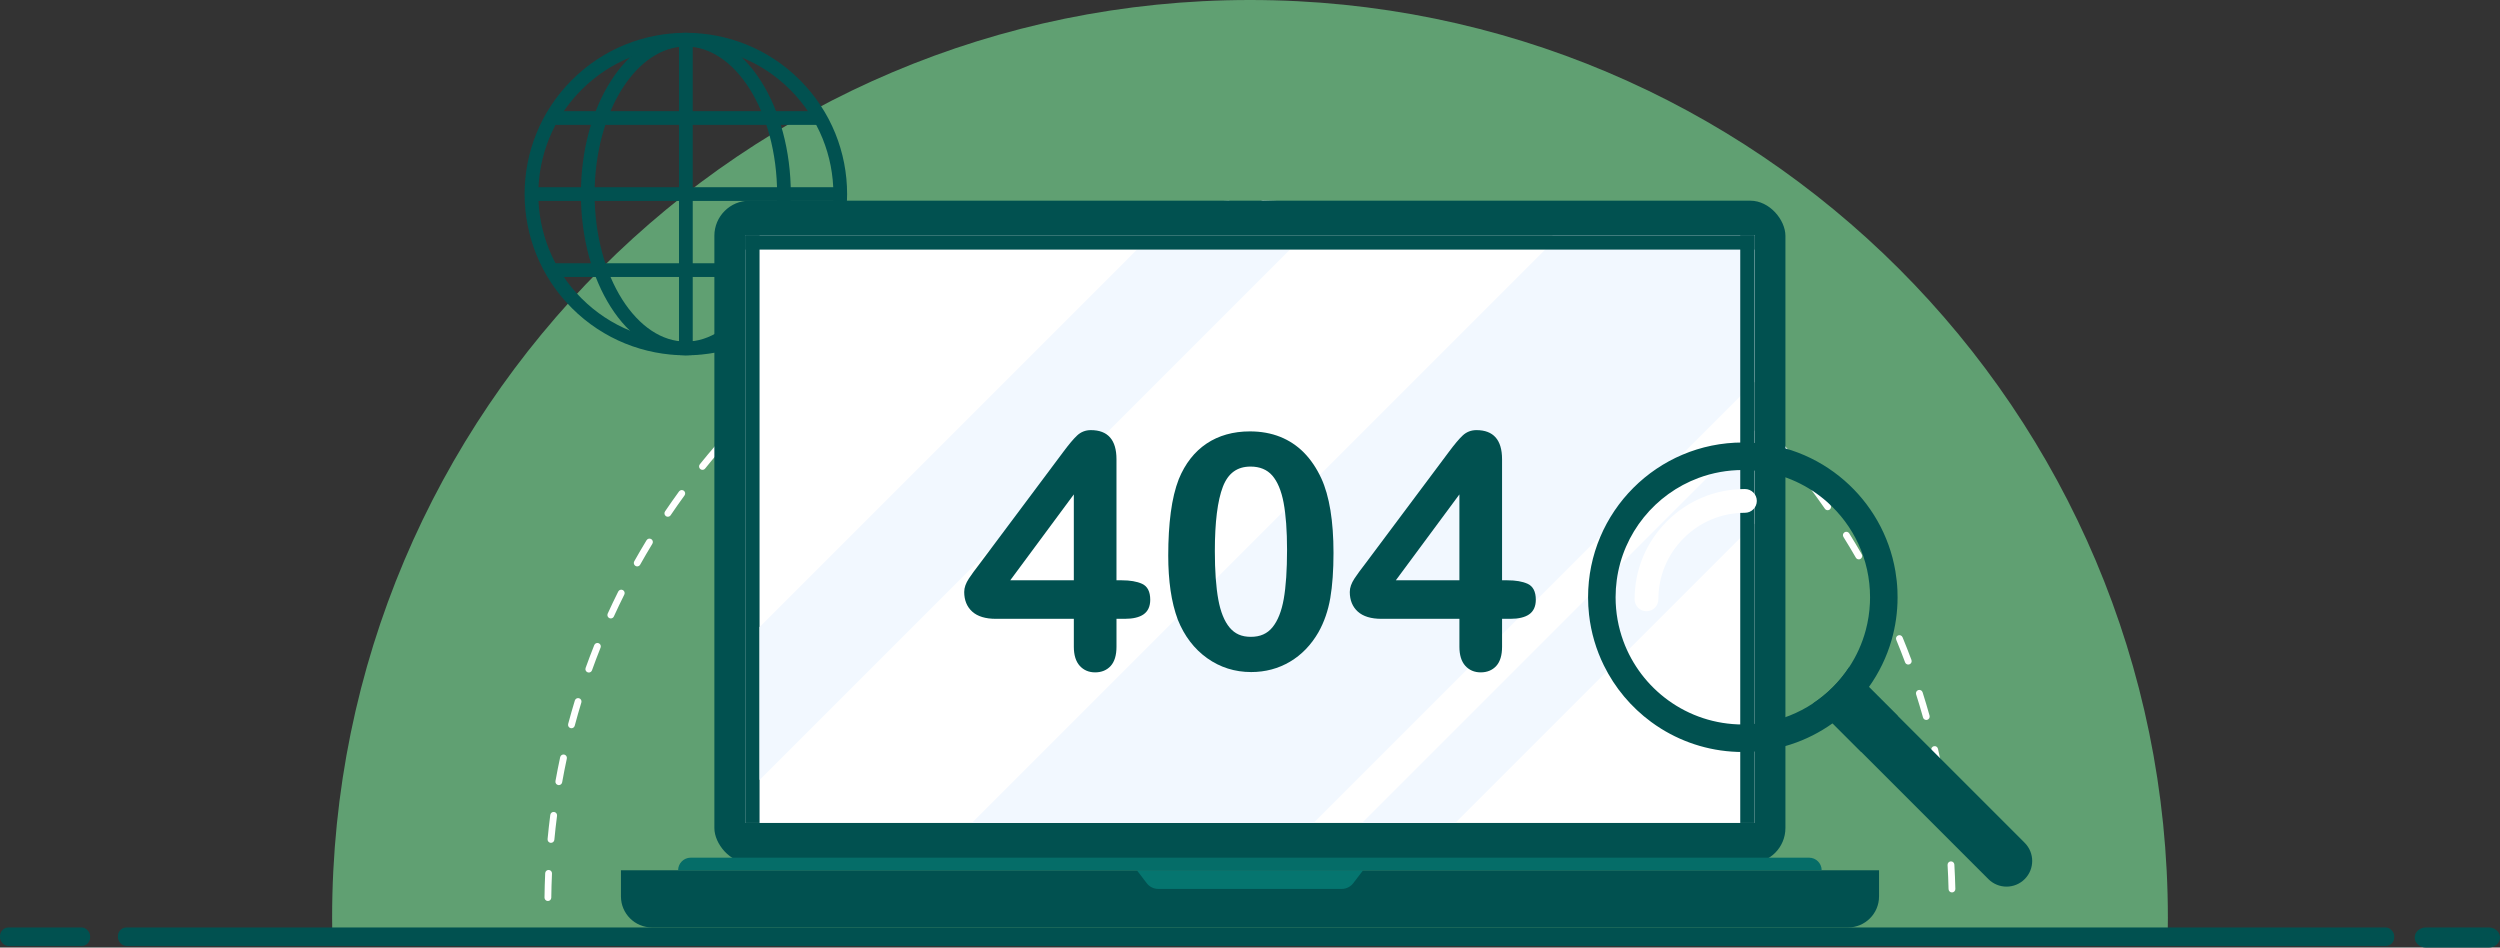 <?xml version="1.0" encoding="UTF-8"?>
<svg id="Camada_2" data-name="Camada 2" xmlns="http://www.w3.org/2000/svg" viewBox="0 0 3280.34 1243.29">
  <rect x="0" y="0" width="3280.34" height="1243.29" fill="#333333" stroke="none"/>
  <defs>
    <style>
      .cls-1 {
        fill: #056d68;
      }

      .cls-1, .cls-2, .cls-3, .cls-4, .cls-5, .cls-6 {
        stroke-width: 0px;
      }

      .cls-2 {
        fill: #015150;
      }

      .cls-3 {
        fill: #f2f8ff;
      }

      .cls-4 {
        fill: #fff;
      }

      .cls-7 {
        fill: none;
        stroke: #015150;
        stroke-miterlimit: 10;
        stroke-width: 18px;
      }

      .cls-5 {
        fill: #60a072;
      }

      .cls-6 {
        fill: #05756f;
      }
    </style>
  </defs>
  <g id="_ëîé_1" data-name="‘ëîé_1">
    <g>
      <g>
        <path class="cls-5" d="M2844.54,1204.37c0,6.71-.06,13.41-.17,20.1H435.96c-.11-6.69-.17-13.39-.17-20.1C435.79,539.21,975.01,0,1640.17,0s1204.37,539.21,1204.37,1204.37Z"/>
        <path class="cls-4" d="M718.91,1182.26h-.05c-2.46-.03-4.44-2.05-4.41-4.51.12-10.63.43-21.4.92-32,.11-2.46,2.19-4.37,4.66-4.25,2.46.11,4.37,2.2,4.25,4.66-.48,10.5-.79,21.16-.91,31.69-.03,2.45-2.02,4.41-4.46,4.41ZM2561.23,1171c-2.42,0-4.4-1.93-4.46-4.36-.25-10.52-.68-21.18-1.29-31.68-.14-2.46,1.74-4.57,4.2-4.71,2.47-.15,4.57,1.74,4.71,4.2.61,10.6,1.05,21.37,1.31,31.99.06,2.46-1.89,4.51-4.35,4.57-.04,0-.07,0-.11,0ZM722.94,1105.93c-.14,0-.28,0-.42-.02-2.45-.23-4.26-2.41-4.02-4.86,1-10.59,2.19-21.29,3.55-31.82.32-2.44,2.55-4.17,5-3.85,2.44.32,4.17,2.55,3.85,5-1.34,10.42-2.53,21.02-3.51,31.51-.22,2.31-2.16,4.04-4.44,4.04ZM2556.28,1094.71c-2.25,0-4.19-1.7-4.43-3.99-1.11-10.47-2.43-21.06-3.9-31.46-.35-2.44,1.35-4.7,3.79-5.04,2.44-.35,4.7,1.35,5.04,3.79,1.49,10.51,2.81,21.2,3.94,31.77.26,2.45-1.51,4.65-3.96,4.91-.16.02-.32.03-.48.03ZM733.24,1030.18c-.26,0-.52-.02-.79-.07-2.43-.43-4.04-2.75-3.61-5.18,1.87-10.46,3.95-21.03,6.18-31.41.52-2.41,2.89-3.94,5.3-3.43,2.41.52,3.94,2.89,3.43,5.3-2.21,10.28-4.27,20.75-6.12,31.11-.39,2.16-2.27,3.68-4.39,3.68ZM2545.04,1019.1c-2.1,0-3.97-1.49-4.38-3.62-1.98-10.34-4.17-20.78-6.5-31.03-.55-2.4.96-4.79,3.36-5.34,2.4-.55,4.79.96,5.34,3.36,2.36,10.35,4.56,20.89,6.56,31.34.46,2.42-1.12,4.76-3.54,5.22-.28.05-.57.08-.84.08ZM749.81,955.55c-.38,0-.77-.05-1.15-.15-2.38-.63-3.8-3.08-3.16-5.46,2.73-10.26,5.69-20.62,8.78-30.79.72-2.36,3.21-3.69,5.57-2.97,2.36.72,3.69,3.21,2.97,5.57-3.06,10.07-5.99,20.33-8.69,30.49-.53,2-2.34,3.31-4.31,3.31ZM2527.56,944.69c-1.95,0-3.74-1.29-4.29-3.26-2.84-10.14-5.89-20.36-9.07-30.38-.75-2.35.55-4.86,2.9-5.6,2.35-.75,4.86.55,5.6,2.9,3.21,10.12,6.29,20.44,9.16,30.68.66,2.37-.72,4.83-3.1,5.5-.4.11-.81.17-1.2.17ZM772.6,882.46c-.5,0-1.01-.08-1.51-.26-2.32-.83-3.53-3.39-2.7-5.71,3.59-10.03,7.41-20.13,11.36-30.03.91-2.29,3.51-3.41,5.8-2.49,2.29.91,3.41,3.51,2.49,5.8-3.9,9.8-7.69,19.81-11.25,29.74-.65,1.82-2.37,2.96-4.2,2.96ZM2503.91,871.99c-1.81,0-3.51-1.11-4.18-2.91-3.67-9.85-7.56-19.79-11.57-29.52-.94-2.28.14-4.89,2.42-5.83,2.28-.94,4.89.15,5.83,2.42,4.05,9.83,7.99,19.86,11.69,29.81.86,2.31-.32,4.88-2.63,5.74-.51.19-1.04.28-1.56.28ZM801.44,811.47c-.62,0-1.25-.13-1.85-.4-2.24-1.02-3.23-3.67-2.21-5.91,4.42-9.69,9.07-19.43,13.82-28.96,1.1-2.21,3.78-3.1,5.98-2,2.21,1.1,3.1,3.78,2,5.98-4.71,9.44-9.31,19.08-13.68,28.68-.75,1.64-2.37,2.61-4.06,2.61ZM2474.32,801.6c-1.68,0-3.28-.95-4.04-2.56-4.47-9.49-9.16-19.04-13.96-28.38-1.13-2.19-.26-4.88,1.93-6.01,2.19-1.13,4.88-.26,6.01,1.93,4.84,9.43,9.58,19.08,14.09,28.66,1.05,2.23.09,4.89-2.14,5.94-.61.29-1.26.43-1.9.43ZM836.09,743.18c-.74,0-1.49-.18-2.18-.57-2.15-1.21-2.91-3.93-1.71-6.07,5.21-9.28,10.65-18.6,16.17-27.69,1.28-2.11,4.03-2.78,6.13-1.5,2.11,1.28,2.78,4.02,1.5,6.13-5.47,9-10.86,18.23-16.01,27.42-.82,1.46-2.33,2.28-3.9,2.28ZM2439,733.96c-1.54,0-3.04-.8-3.87-2.23-5.25-9.1-10.72-18.24-16.28-27.15-1.3-2.09-.66-4.84,1.43-6.15,2.09-1.3,4.84-.66,6.15,1.43,5.61,9,11.14,18.22,16.43,27.41,1.23,2.14.5,4.86-1.64,6.09-.7.4-1.47.6-2.22.6ZM876.28,678.04c-.86,0-1.73-.25-2.49-.77-2.04-1.38-2.58-4.15-1.2-6.2,5.95-8.8,12.14-17.63,18.4-26.24,1.45-1.99,4.24-2.43,6.23-.98,1.99,1.45,2.43,4.24.98,6.23-6.2,8.52-12.33,17.27-18.22,25.98-.86,1.28-2.27,1.96-3.7,1.96ZM2398.17,669.45c-1.42,0-2.81-.67-3.67-1.92-5.98-8.64-12.2-17.3-18.48-25.73-1.47-1.98-1.06-4.77.91-6.24,1.98-1.47,4.77-1.06,6.24.91,6.34,8.51,12.62,17.25,18.66,25.98,1.4,2.03.9,4.81-1.13,6.21-.77.54-1.66.79-2.54.79ZM921.71,616.49c-.98,0-1.97-.32-2.79-.98-1.92-1.54-2.23-4.35-.68-6.27,6.66-8.28,13.55-16.57,20.49-24.61,1.61-1.87,4.43-2.07,6.29-.47,1.87,1.61,2.07,4.43.47,6.29-6.87,7.97-13.7,16.17-20.3,24.38-.88,1.1-2.17,1.67-3.48,1.67ZM2352.12,608.49c-1.29,0-2.57-.55-3.45-1.63-6.68-8.13-13.6-16.25-20.55-24.13-1.63-1.85-1.45-4.67.4-6.3,1.85-1.63,4.67-1.45,6.3.4,7.02,7.96,14,16.16,20.75,24.36,1.57,1.9,1.29,4.72-.61,6.28-.83.68-1.83,1.02-2.83,1.02ZM972.05,558.91c-1.1,0-2.21-.41-3.07-1.23-1.79-1.7-1.86-4.52-.16-6.31,7.32-7.7,14.87-15.38,22.44-22.83,1.76-1.73,4.58-1.7,6.31.05,1.73,1.76,1.7,4.58-.05,6.31-7.5,7.38-14.98,14.98-22.23,22.61-.88.92-2.06,1.39-3.24,1.39ZM2301.19,551.51c-1.16,0-2.33-.45-3.2-1.35-7.33-7.55-14.89-15.07-22.48-22.36-1.78-1.71-1.83-4.53-.12-6.31,1.71-1.78,4.53-1.83,6.31-.12,7.66,7.36,15.3,14.96,22.69,22.58,1.72,1.77,1.68,4.59-.09,6.31-.87.84-1.99,1.26-3.11,1.26ZM1026.94,505.7c-1.23,0-2.45-.5-3.33-1.49-1.64-1.84-1.48-4.66.36-6.3,7.93-7.07,16.08-14.1,24.24-20.89,1.89-1.58,4.71-1.32,6.28.57,1.58,1.89,1.32,4.71-.57,6.28-8.08,6.72-16.15,13.69-24.01,20.69-.85.76-1.91,1.13-2.97,1.13ZM2245.7,498.91c-1.04,0-2.09-.36-2.93-1.1-7.93-6.93-16.1-13.8-24.26-20.44-1.91-1.56-2.2-4.37-.64-6.28,1.56-1.91,4.37-2.2,6.28-.64,8.24,6.71,16.48,13.65,24.49,20.64,1.86,1.62,2.05,4.44.43,6.3-.88,1.01-2.12,1.53-3.36,1.53ZM1086,457.22c-1.35,0-2.69-.61-3.57-1.78-1.48-1.97-1.09-4.77.88-6.25,8.48-6.39,17.18-12.72,25.86-18.81,2.02-1.42,4.8-.93,6.22,1.09,1.41,2.02.93,4.8-1.09,6.22-8.6,6.03-17.22,12.3-25.62,18.63-.8.61-1.75.9-2.68.9ZM2186.04,451.03c-.92,0-1.85-.28-2.64-.87-8.48-6.25-17.18-12.43-25.87-18.38-2.03-1.39-2.55-4.17-1.16-6.2,1.39-2.03,4.17-2.55,6.2-1.16,8.77,6.01,17.56,12.25,26.12,18.56,1.98,1.46,2.41,4.26.95,6.24-.87,1.19-2.23,1.82-3.6,1.82ZM1148.83,413.8c-1.48,0-2.93-.74-3.78-2.08-1.32-2.08-.69-4.84,1.39-6.16,8.97-5.67,18.16-11.25,27.32-16.6,2.13-1.24,4.86-.53,6.1,1.6,1.24,2.13.53,4.86-1.6,6.1-9.07,5.3-18.17,10.83-27.05,16.44-.74.47-1.56.69-2.38.69ZM2122.61,408.24c-.8,0-1.61-.21-2.34-.66-8.97-5.52-18.16-10.97-27.32-16.18-2.14-1.22-2.89-3.94-1.67-6.08,1.22-2.14,3.94-2.89,6.08-1.67,9.25,5.26,18.53,10.76,27.59,16.34,2.1,1.29,2.75,4.04,1.46,6.14-.84,1.37-2.31,2.12-3.8,2.12ZM1214.99,375.74c-1.61,0-3.17-.87-3.96-2.4-1.14-2.19-.29-4.88,1.89-6.02,9.41-4.9,19.02-9.7,28.58-14.27,2.22-1.06,4.89-.12,5.95,2.1,1.06,2.22.12,4.89-2.1,5.95-9.47,4.52-18.99,9.28-28.3,14.13-.66.34-1.36.51-2.06.51ZM2055.81,370.84c-.68,0-1.37-.15-2.01-.48-9.41-4.77-19.03-9.43-28.59-13.86-2.24-1.04-3.21-3.69-2.17-5.92,1.04-2.24,3.69-3.21,5.92-2.17,9.65,4.47,19.37,9.18,28.87,13.99,2.2,1.11,3.08,3.8,1.97,6-.79,1.55-2.36,2.45-3.98,2.45ZM1284.05,343.33c-1.74,0-3.4-1.03-4.12-2.74-.95-2.27.12-4.89,2.39-5.84,9.77-4.1,19.74-8.08,29.64-11.83,2.3-.88,4.88.29,5.75,2.59.87,2.3-.29,4.88-2.59,5.75-9.8,3.72-19.68,7.66-29.35,11.72-.56.24-1.15.35-1.72.35ZM1986.09,339.13c-.56,0-1.13-.11-1.67-.33-9.77-3.96-19.75-7.81-29.67-11.43-2.32-.85-3.51-3.41-2.66-5.72.85-2.31,3.41-3.51,5.72-2.66,10.01,3.66,20.09,7.54,29.96,11.54,2.28.93,3.38,3.53,2.46,5.81-.7,1.73-2.37,2.79-4.14,2.79ZM1355.62,316.76c-1.88,0-3.63-1.2-4.24-3.09-.76-2.34.52-4.86,2.87-5.62,10.1-3.28,20.4-6.42,30.62-9.35,2.37-.68,4.84.69,5.52,3.06.68,2.37-.69,4.84-3.06,5.52-10.12,2.9-20.32,6.01-30.32,9.26-.46.15-.92.22-1.38.22ZM1913.91,313.33c-.44,0-.88-.07-1.33-.2-10.05-3.12-20.29-6.11-30.44-8.88-2.38-.65-3.78-3.1-3.13-5.48.65-2.38,3.1-3.78,5.48-3.13,10.25,2.8,20.59,5.81,30.74,8.97,2.35.73,3.67,3.23,2.94,5.59-.59,1.91-2.36,3.14-4.26,3.14ZM1464.78,284.18c.48,2.42-1.09,4.76-3.51,5.24-10.32,2.04-20.75,4.29-30.99,6.69-.34.08-.68.12-1.02.12-2.03,0-3.86-1.39-4.34-3.45-.56-2.4.93-4.8,3.33-5.36M1840.03,293.72c-.32,0-.64-.03-.97-.11-10.27-2.27-20.72-4.39-31.07-6.31-2.42-.45-4.02-2.78-3.58-5.2.45-2.42,2.77-4.02,5.2-3.58,10.45,1.93,21.01,4.08,31.38,6.37,2.41.53,3.93,2.91,3.39,5.32-.46,2.08-2.31,3.5-4.35,3.5ZM1504.35,281.92c-2.18,0-4.08-1.59-4.41-3.81-.36-2.44,1.32-4.71,3.76-5.07,10.5-1.55,21.18-2.94,31.75-4.13,2.45-.28,4.66,1.49,4.93,3.93.28,2.45-1.49,4.66-3.93,4.93-10.46,1.18-21.04,2.55-31.44,4.09-.22.03-.44.05-.66.05ZM1764.77,280.34c-.2,0-.4-.01-.6-.04-10.42-1.41-21.02-2.66-31.49-3.7-2.45-.25-4.24-2.43-3.99-4.88.25-2.45,2.43-4.24,4.88-4,10.58,1.06,21.27,2.32,31.8,3.74,2.44.33,4.15,2.58,3.82,5.02-.3,2.24-2.22,3.87-4.42,3.87ZM1580.37,273.89c-2.33,0-4.3-1.81-4.45-4.18-.16-2.46,1.71-4.58,4.17-4.74,10.59-.68,21.35-1.18,31.98-1.5,2.47-.06,4.52,1.86,4.59,4.33.07,2.46-1.86,4.52-4.33,4.59-10.53.31-21.19.81-31.68,1.49-.1,0-.19,0-.29,0ZM1688.65,273.24c-.08,0-.16,0-.23,0-10.49-.54-21.15-.91-31.69-1.1-2.46-.04-4.43-2.08-4.38-4.54.04-2.44,2.03-4.38,4.46-4.38.03,0,.05,0,.08,0,10.64.19,21.4.56,31.99,1.11,2.46.13,4.35,2.23,4.22,4.69-.12,2.38-2.09,4.23-4.45,4.23Z"/>
      </g>
      <g>
        <circle class="cls-7" cx="899.95" cy="254.64" r="202.58" transform="translate(83.53 710.94) rotate(-45)"/>
        <line class="cls-7" x1="899.95" y1="52.06" x2="899.95" y2="457.22"/>
        <ellipse class="cls-7" cx="899.95" cy="254.64" rx="128.72" ry="202.58"/>
        <line class="cls-7" x1="697.37" y1="254.64" x2="1102.53" y2="254.64"/>
        <line class="cls-7" x1="723.49" y1="154.86" x2="1077.32" y2="154.86"/>
        <line class="cls-7" x1="723.04" y1="354.42" x2="1076.87" y2="354.42"/>
      </g>
      <g>
        <g>
          <rect class="cls-2" x="154.73" y="1216.93" width="2986.82" height="24.36" rx="11.32" ry="11.32"/>
          <rect class="cls-2" x="0" y="1216.93" width="118.28" height="24.36" rx="11.32" ry="11.32"/>
          <path class="cls-2" d="M3265.59,1243.29h-82.43c-8.14,0-14.75-5.9-14.75-13.18h0c0-7.28,6.6-13.18,14.75-13.18h82.43c8.14,0,14.75,5.9,14.75,13.18h0c0,7.28-6.6,13.18-14.75,13.18Z"/>
        </g>
        <g>
          <rect class="cls-2" x="937.35" y="263.33" width="1405.37" height="869.21" rx="46.06" ry="46.06"/>
          <rect class="cls-4" x="977.84" y="308.72" width="1324.39" height="771.1"/>
          <rect class="cls-2" x="977.84" y="308.73" width="18.79" height="771.1"/>
          <g>
            <polygon class="cls-3" points="1491.89 327.52 996.63 822.8 996.63 1023.49 1692.64 327.47 1491.89 327.52"/>
            <polygon class="cls-3" points="2302.22 308.72 2302.22 501.15 1723.55 1079.83 1275.19 1079.83 2037.14 317.88 2037.14 308.72 2302.22 308.72"/>
            <polygon class="cls-3" points="2302.22 564.74 2302.22 687.14 1909.53 1079.83 1787.14 1079.83 2302.22 564.74"/>
          </g>
          <rect class="cls-2" x="2283.44" y="308.73" width="18.79" height="771.1"/>
          <rect class="cls-2" x="1630.64" y="-344.07" width="18.79" height="1324.39" transform="translate(1321.91 1958.15) rotate(-90)"/>
          <path class="cls-2" d="M814.78,1141.95h1650.78v34.3c0,22.45-18.23,40.68-40.68,40.68H855.45c-22.45,0-40.68-18.23-40.68-40.68v-34.3h0Z"/>
          <path class="cls-1" d="M2373.71,1125.37H906.36c-9.16,0-16.58,7.42-16.58,16.58h1500.51c0-9.16-7.42-16.58-16.58-16.58Z"/>
          <path class="cls-6" d="M1664.45,1142.11h-172.57l12.82,16.79c3.6,4.72,9.21,7.49,15.15,7.49h240.63c5.94,0,11.54-2.77,15.15-7.49l12.82-16.79h-123.99Z"/>
        </g>
        <g>
          <path class="cls-2" d="M1498.4,765.97c-6.67-3.01-15.59-4.54-26.49-4.54h-6.94v-158.88c0-25.33-11.3-38.17-33.6-38.17-7.01,0-13.1,2.39-18.1,7.09-4.7,4.42-10.76,11.61-18,21.36l-110.16,147.36c-3.05,4.02-5.62,7.42-7.7,10.19-2.11,2.81-4.16,5.75-6.1,8.73-2.02,3.1-3.56,6.11-4.57,8.94-1.04,2.9-1.57,5.82-1.57,8.68,0,10.8,3.54,19.48,10.53,25.8,6.93,6.27,17.34,9.46,30.96,9.46h102.35v36.66c0,10.85,2.58,19.24,7.68,24.93,5.16,5.75,11.99,8.67,20.3,8.67s15.31-2.84,20.4-8.45c5.03-5.55,7.59-14.01,7.59-25.14v-36.66h10.68c10.9,0,19.26-1.97,24.84-5.87,5.81-4.05,8.76-10.51,8.76-19.21,0-10.65-3.65-17.7-10.84-20.95ZM1409,648.73v112.7h-83.41l83.41-112.7Z"/>
          <path class="cls-2" d="M1711.02,593.97c-8.95-9.09-19.5-16.1-31.34-20.82-11.83-4.71-25.15-7.11-39.61-7.11-21.92,0-41.07,5.39-56.93,16.03-15.85,10.64-28.1,26.3-36.4,46.56-4.75,12.15-8.29,26.86-10.51,43.7-2.22,16.77-3.34,35.88-3.34,56.8,0,16.24,1.02,31.55,3.03,45.5,2.02,14,5.24,26.97,9.58,38.6,8.56,21.33,21.48,38.27,38.42,50.35,16.96,12.11,36.41,18.25,57.8,18.25,18.57,0,35.69-4.57,50.91-13.58,15.19-9,27.74-21.97,37.31-38.57,7.56-13.44,12.81-28.62,15.61-45.13,2.78-16.39,4.18-36.22,4.18-58.95,0-41.94-5.38-74.88-15.98-97.91-6.17-13.31-13.82-24.66-22.73-33.72ZM1688.78,721.44c0,26.5-1.46,48.21-4.33,64.5-2.84,16.07-7.8,28.56-14.76,37.12-6.87,8.45-16.15,12.56-28.38,12.56s-20.91-3.95-27.78-12.07c-6.95-8.21-11.97-20.59-14.94-36.8-3.01-16.43-4.54-37.85-4.54-63.66,0-37.96,3.56-66.39,10.57-84.5,6.87-17.74,18.74-26.37,36.28-26.37,12.08,0,21.65,3.93,28.43,11.68,6.93,7.94,11.95,19.93,14.92,35.64,3.01,15.96,4.54,36.78,4.54,61.88Z"/>
          <path class="cls-2" d="M2004.33,765.97c-6.67-3.01-15.59-4.54-26.49-4.54h-6.94v-158.88c0-25.33-11.3-38.17-33.6-38.17-7.01,0-13.1,2.39-18.1,7.09-4.7,4.42-10.76,11.61-18,21.36l-110.16,147.36c-3.05,4.02-5.62,7.42-7.7,10.19-2.11,2.81-4.16,5.75-6.1,8.73-2.02,3.1-3.56,6.11-4.57,8.94-1.04,2.9-1.57,5.82-1.57,8.68,0,10.8,3.54,19.48,10.53,25.8,6.93,6.27,17.35,9.46,30.96,9.46h102.35v36.66c0,10.85,2.58,19.24,7.68,24.93,5.16,5.75,11.99,8.67,20.3,8.67s15.31-2.84,20.4-8.45c5.03-5.55,7.59-14.01,7.59-25.14v-36.66h10.68c10.9,0,19.26-1.97,24.84-5.87,5.81-4.05,8.76-10.51,8.76-19.21,0-10.65-3.65-17.7-10.84-20.95ZM1914.93,648.73v112.7h-83.41l83.41-112.7Z"/>
        </g>
      </g>
      <g>
        <path class="cls-2" d="M2656.66,1153.51h0c-13.15,13.15-34.47,13.15-47.61,0l-204.42-204.42-25.97-25.97c18.91-12.48,35.13-28.7,47.61-47.62l230.4,230.4c13.15,13.15,13.15,34.46,0,47.61Z"/>
        <path class="cls-2" d="M2436.62,885.85l53.27,53.27c-12.48,18.91-28.69,35.13-47.6,47.62h0l-27.29-27.3-25.97-25.97c18.91-12.48,35.13-28.7,47.61-47.61Z"/>
        <g>
          <path class="cls-2" d="M2489.7,774.92c-.36-8.62-1.27-17.1-2.68-25.42-8-47.26-32.33-88.96-66.98-119.09-35.66-31.02-82.24-49.8-133.21-49.8-112.15,0-203.06,90.92-203.06,203.07,0,7.76.44,15.42,1.28,22.96,2.66,23.63,9.37,46.02,19.43,66.48h0c14.44,29.41,35.8,54.81,61.94,74.08,4.25,3.14,8.63,6.11,13.12,8.91,31.13,19.41,67.9,30.62,107.28,30.62,43.92,0,84.58-13.94,117.8-37.65,0,0,0,0,0,0,18.39-13.11,34.49-29.22,47.61-47.6h0s0,0,0,0c13.18-18.48,23.34-39.25,29.77-61.61,5.12-17.84,7.87-36.7,7.87-56.19,0-2.94-.06-5.85-.19-8.76ZM2286.82,950.61c-36.53,0-70.31-11.73-97.8-31.64-26.68-19.31-47.42-46.33-58.98-77.79-6.58-17.93-10.16-37.3-10.16-57.51,0-7.6.51-15.09,1.5-22.42,8.31-61.91,50.55-113.06,107.39-134.15,18.08-6.71,37.64-10.37,58.05-10.37,7.38,0,14.65.48,21.78,1.41,33.84,4.4,64.51,18.95,88.84,40.49,34.55,30.58,56.32,75.26,56.32,125.04,0,2.54-.06,5.07-.17,7.58-.54,12.26-2.41,24.16-5.47,35.59-4.67,17.52-12.13,33.9-21.86,48.65-12.48,18.91-28.7,35.13-47.61,47.62-4.64,3.06-9.44,5.89-14.39,8.49-10.57,5.54-21.81,9.99-33.57,13.18-13.98,3.8-28.69,5.83-43.87,5.83Z"/>
          <path class="cls-4" d="M2160.41,802.03c-8.61,0-15.59-6.98-15.59-15.59,0-38.67,15.06-75.03,42.4-102.37,27.34-27.34,63.7-42.4,102.37-42.4,8.61,0,15.59,6.98,15.59,15.59s-6.98,15.59-15.59,15.59c-30.34,0-58.87,11.82-80.32,33.27-21.45,21.45-33.27,49.98-33.27,80.32,0,8.61-6.98,15.59-15.59,15.59Z"/>
        </g>
      </g>
    </g>
  </g>
</svg>